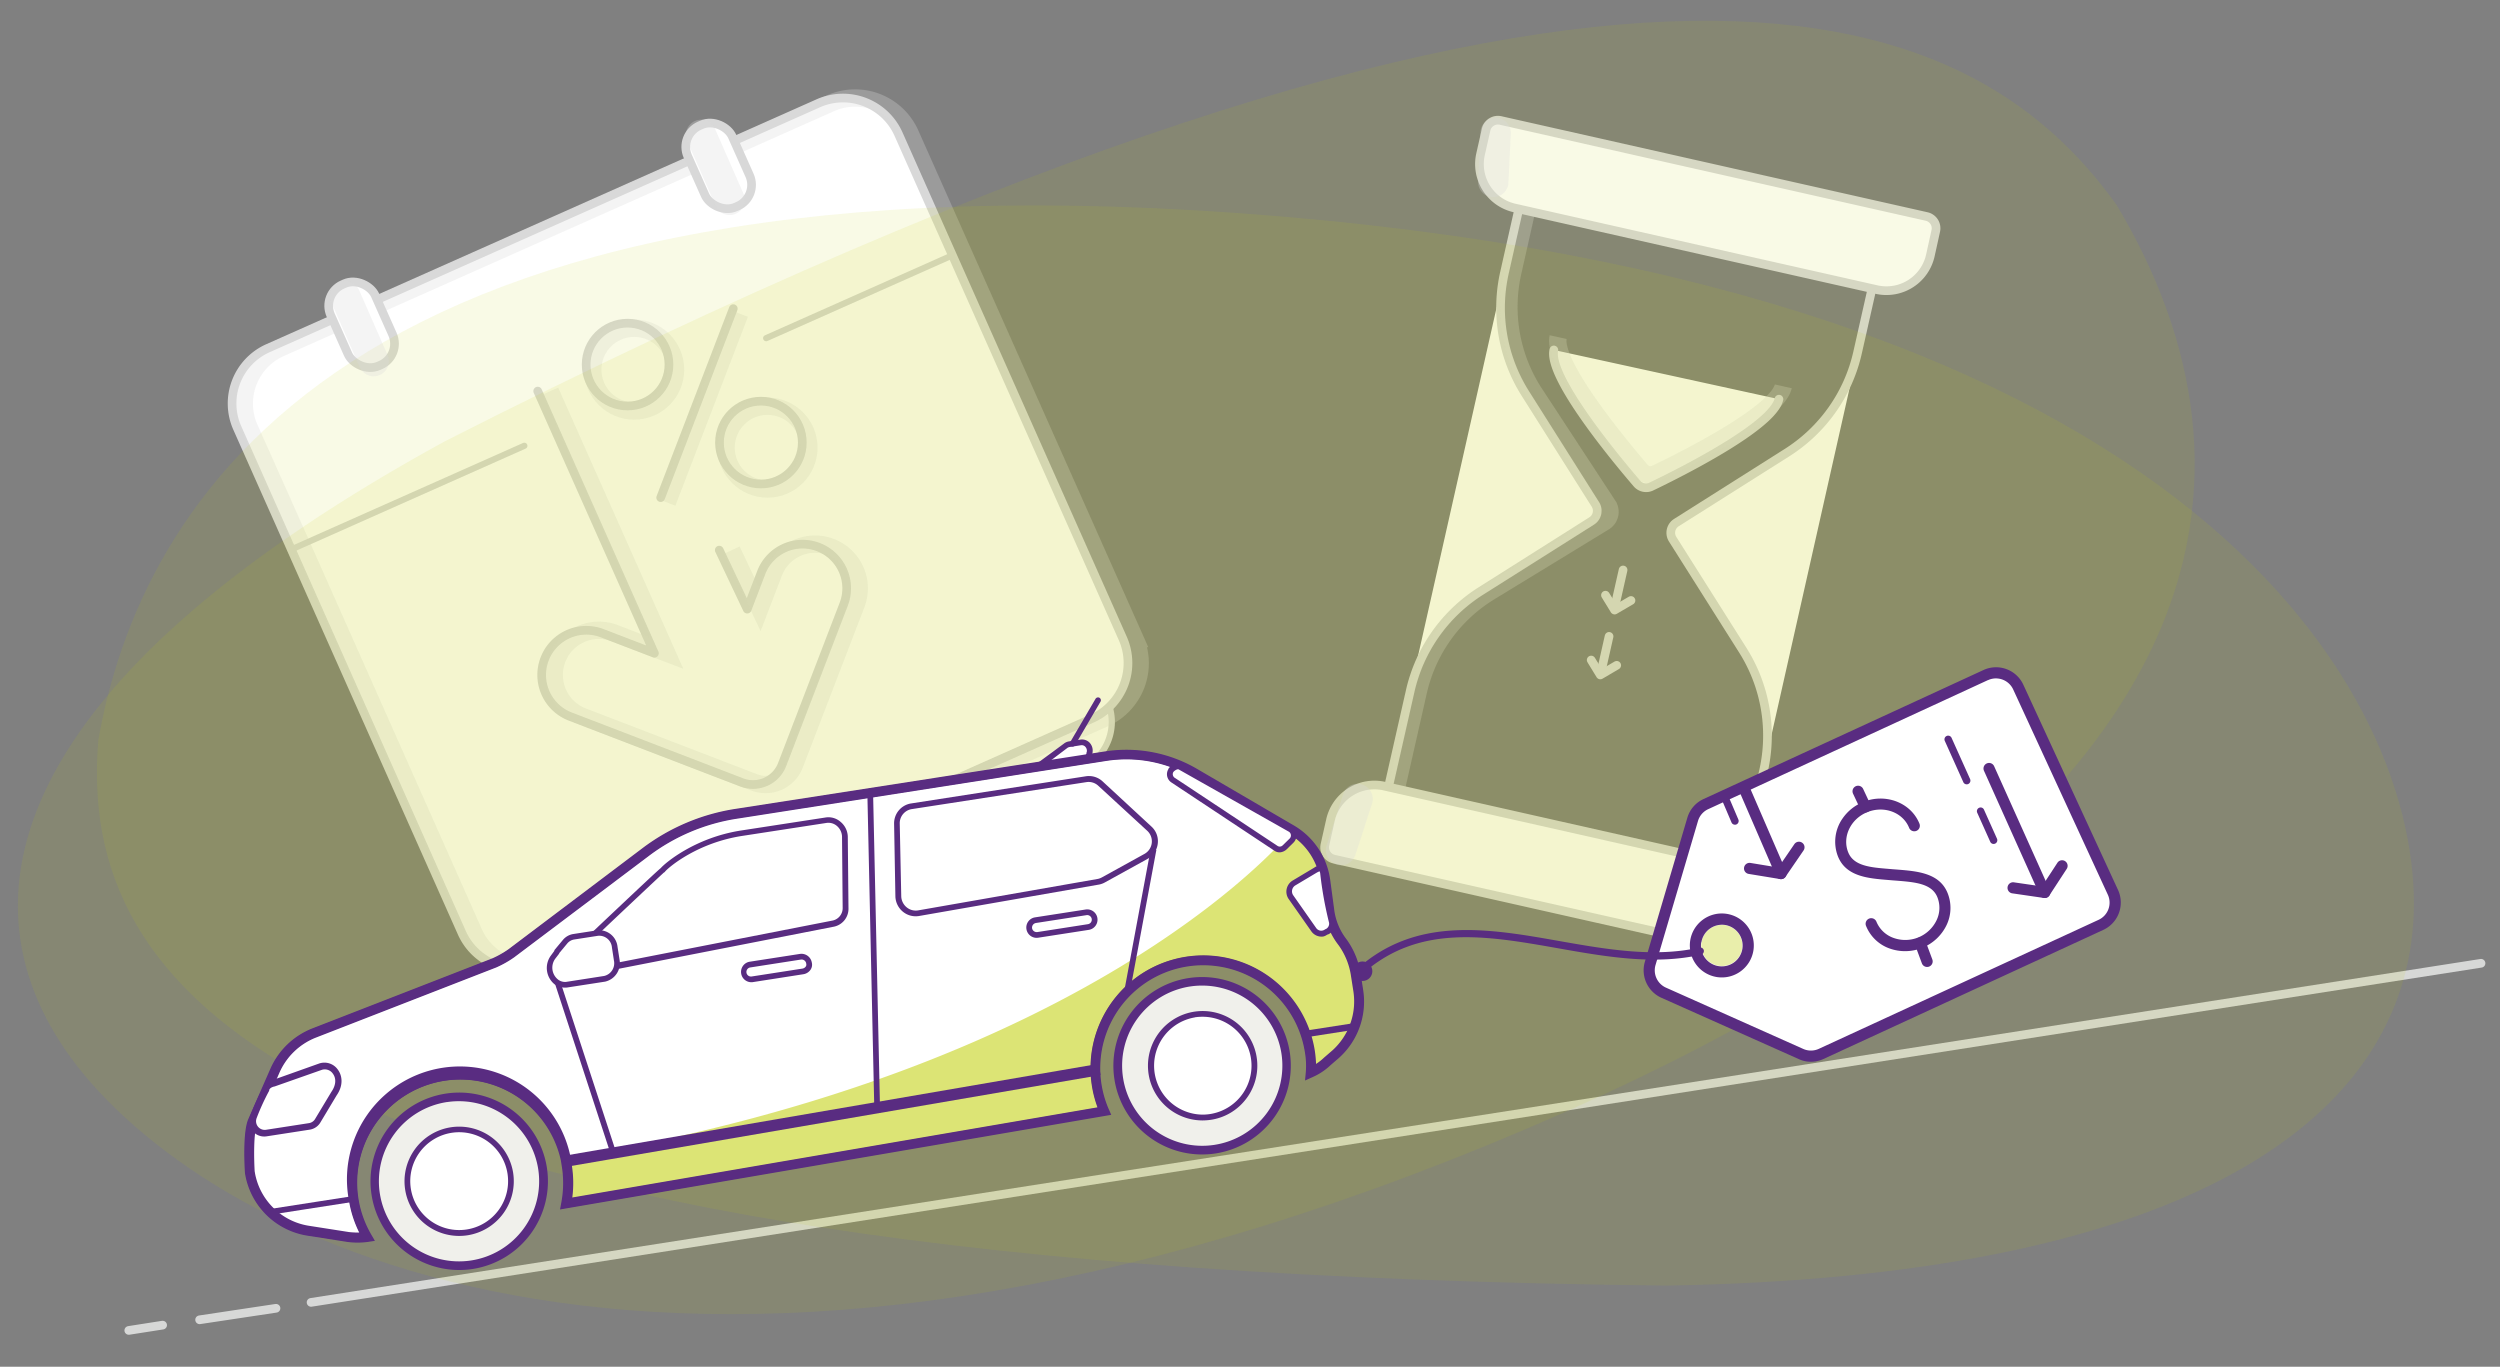 <svg id="Layer_1" data-name="Layer 1" xmlns="http://www.w3.org/2000/svg" viewBox="0 0 576 314.9"><rect x="0" y="0" width="576" height="314.9" fill="#808080" stroke="none"/><defs><style>.cls-1,.cls-10,.cls-4,.cls-5{fill:#fff;}.cls-1,.cls-2,.cls-4,.cls-5,.cls-6,.cls-9{stroke:#d8d8d8;}.cls-1,.cls-3,.cls-5,.cls-6,.cls-9{stroke-linecap:round;}.cls-1,.cls-5,.cls-6,.cls-9{stroke-linejoin:round;}.cls-1,.cls-3,.cls-6{stroke-width:2px;}.cls-2,.cls-3,.cls-6,.cls-9{fill:none;}.cls-2,.cls-3,.cls-4{stroke-miterlimit:10;}.cls-2{stroke-width:4px;}.cls-2,.cls-9{opacity:0.3;isolation:isolate;}.cls-3{stroke:#d7d8d7;}.cls-4,.cls-5{stroke-width:1.43px;}.cls-7{opacity:0.1;}.cls-13,.cls-14,.cls-8{fill:#becd00;}.cls-8{fill-rule:evenodd;}.cls-9{stroke-width:7px;}.cls-11{fill:#592c81;}.cls-12{fill:#f0f0eb;}.cls-13{opacity:0.54;}.cls-14{opacity:0.33;}</style></defs><path class="cls-1" d="M401.32,199.69l5-22.08a36.87,36.87,0,0,0-4.81-27.85l-16.13-25.52a2.78,2.78,0,0,1,.87-3.84l25.52-16.14A36.91,36.91,0,0,0,428,81.17l3.31-14.68"/><path class="cls-1" d="M349.94,48.15l-3.31,14.68a36.93,36.93,0,0,0,4.81,27.84l16.13,25.53a2.77,2.77,0,0,1-.86,3.84l-25.52,16.13a36.93,36.93,0,0,0-16.29,23.09l-5,22.08"/><path class="cls-2" d="M351.83,48.15l-3.31,14.68a36.35,36.35,0,0,0,5.15,27.92l16.82,25.68a2.72,2.72,0,0,1-.87,3.84l-26.2,16a36.31,36.31,0,0,0-16.63,23l-5,22.08"/><path class="cls-1" d="M443.89,49.88,345.73,27.76a2.79,2.79,0,0,0-3.33,2.11l-1.28,5.66A10.37,10.37,0,0,0,349,47.93l83.36,18.79a10.36,10.36,0,0,0,12.39-7.84L446,53.21A2.78,2.78,0,0,0,443.89,49.88Z"/><path class="cls-1" d="M402.3,199.91l-83.36-18.79a10.37,10.37,0,0,0-12.4,7.84l-1.27,5.66a2.78,2.78,0,0,0,2.1,3.33l98.16,22.13a2.8,2.8,0,0,0,3.33-2.11l1.28-5.66A10.37,10.37,0,0,0,402.3,199.91Z"/><path class="cls-1" d="M358,80.63c-1.38,6.27,14.33,25.15,19.16,30.78a2.77,2.77,0,0,0,3.31.69c6.59-3.16,28-13.86,29.4-20.13"/><path class="cls-2" d="M359,77.67c-1.38,6.28,14.33,25.15,19.16,30.78a2.77,2.77,0,0,0,3.31.69c6.59-3.16,28-13.86,29.4-20.13"/><line class="cls-1" x1="373.96" y1="131.32" x2="372.29" y2="138.72"/><line class="cls-1" x1="370.73" y1="146.62" x2="369.06" y2="154.02"/><g id="road"><line class="cls-3" x1="71.67" y1="300.07" x2="571.63" y2="221.94"/><line class="cls-3" x1="45.99" y1="304.08" x2="63.59" y2="301.43"/><line class="cls-3" x1="29.67" y1="306.53" x2="37.47" y2="305.31"/></g><path class="cls-4" d="M249.1,177.19l-113.24,50.4a11.92,11.92,0,0,1-15.74-6.05L99.76,175.8l-3.83-8.61a11.91,11.91,0,0,1,6-15.74l113.24-50.4a11.92,11.92,0,0,1,15.74,6l24.19,54.35A11.91,11.91,0,0,1,249.1,177.19Z"/><path class="cls-1" d="M251.63,165.53,124.83,222a13.94,13.94,0,0,1-18.41-7.07L65.17,122.21,54.68,98.63a13.94,13.94,0,0,1,7.07-18.41l126.8-56.43A14,14,0,0,1,207,30.86L258.7,147.12A14,14,0,0,1,251.63,165.53Z"/><path class="cls-2" d="M254.42,165.53,127.62,222a13.94,13.94,0,0,1-18.41-7.07L68,122.21,57.47,98.63a14,14,0,0,1,7.07-18.41L191.35,23.79a13.94,13.94,0,0,1,18.4,7.07l51.74,116.26A13.94,13.94,0,0,1,254.42,165.53Z"/><line class="cls-5" x1="120.81" y1="102.71" x2="67.81" y2="126.29"/><rect class="cls-1" x="77.71" y="64.57" width="11.22" height="20.51" rx="5.35" transform="translate(-23.23 40.34) rotate(-23.99)"/><rect class="cls-1" x="159.98" y="27.96" width="11.22" height="20.51" rx="5.35" transform="translate(-1.24 70.63) rotate(-23.99)"/><path class="cls-6" d="M123.89,90.11l26.88,60.4-12-4.61a10.28,10.28,0,0,0-13.28,5.92h0a10.27,10.27,0,0,0,5.91,13.28l39.5,15.17a7.19,7.19,0,0,0,9.31-4.14L194.4,139.2a10.18,10.18,0,0,0-5.85-13.15h0a10.17,10.17,0,0,0-13.15,5.85l-3.24,8.44-6.44-13.59"/><path class="cls-2" d="M126.78,90.11l26.88,60.4-12-4.61a10.28,10.28,0,0,0-13.28,5.92h0a10.27,10.27,0,0,0,5.91,13.28l39.5,15.17a7.19,7.19,0,0,0,9.31-4.14l14.19-36.93a10.18,10.18,0,0,0-5.85-13.15h0a10.17,10.17,0,0,0-13.15,5.85l-3.24,8.44-6.44-13.59"/><line class="cls-6" x1="168.95" y1="71.11" x2="152.22" y2="114.65"/><circle class="cls-6" cx="144.59" cy="84" r="9.54"/><circle class="cls-6" cx="175.31" cy="101.97" r="9.54"/><line class="cls-2" x1="170.46" y1="72.27" x2="153.74" y2="115.81"/><circle class="cls-2" cx="146.11" cy="85.16" r="9.54"/><circle class="cls-2" cx="176.83" cy="103.13" r="9.54"/><line class="cls-5" x1="219.41" y1="58.83" x2="176.53" y2="77.91"/><polyline class="cls-6" points="366.61 152.07 368.71 155.51 372.49 153.29"/><polyline class="cls-6" points="369.9 137.13 372 140.56 375.78 138.35"/><g id="blob-bottom" class="cls-7"><g id="Havarijni-pojisteni-UI"><g id="video"><g id="Screenshot-2019-07-29-at-21.35.01"><path id="Path-5-Copy-6" class="cls-8" d="M384,296.2c117.1-1.94,168.7-36.59,172-83.39S513.46,68.45,295.56,49.9,32,117.61,22.66,170.48C18,226.3,59.36,292.66,384,296.2Z"/></g></g></g></g><g id="blob-top" class="cls-7"><g id="Havarijni-pojisteni-UI-2" data-name="Havarijni-pojisteni-UI"><g id="video-2" data-name="video"><g id="Screenshot-2019-07-29-at-21.35.01-2" data-name="Screenshot-2019-07-29-at-21.35.01"><g id="Mask"><path class="cls-8" d="M102.63,101.6C6.76,154-12.53,204.51,16.55,244s133.21,99,326.52,19.69S515.82,94.36,487.69,47.26C453.7-.17,374.37-36.24,102.63,101.6Z"/></g></g></g></g></g><line class="cls-9" x1="79.52" y1="68.22" x2="86.09" y2="83.2"/><line class="cls-9" x1="161.53" y1="31.07" x2="168.1" y2="46.05"/><line class="cls-9" x1="344.59" y1="30.61" x2="344.05" y2="41.92"/><line class="cls-9" x1="312.79" y1="184.09" x2="308.97" y2="195.86"/><path class="cls-10" d="M393,185.28l64.49-29.75a5.63,5.63,0,0,1,7.47,2.76l10.92,23.65,10.91,23.66a5.63,5.63,0,0,1-2.75,7.47l-64.5,29.75a5.63,5.63,0,0,1-4.65,0l-31.61-14.11A5.63,5.63,0,0,1,380.2,222L390,188.8A5.63,5.63,0,0,1,393,185.28Z"/><path class="cls-11" d="M414.4,244l-31.61-14.11a6.94,6.94,0,0,1-3.82-8.27l9.79-33.2a6.88,6.88,0,0,1,3.73-4.32h0L457,154.37a6.92,6.92,0,0,1,9.17,3.38L488,205.06a6.93,6.93,0,0,1-3.39,9.18L420.11,244a6.93,6.93,0,0,1-3.93.55A6.61,6.61,0,0,1,414.4,244Zm43.66-87.32-64.49,29.75a4.33,4.33,0,0,0-2.35,2.72l-9.79,33.2a4.37,4.37,0,0,0,2.4,5.2l31.61,14.11a4.35,4.35,0,0,0,3.6,0l64.49-29.74a4.36,4.36,0,0,0,2.12-5.77l-21.82-47.32a4.37,4.37,0,0,0-3.3-2.47A4.26,4.26,0,0,0,458.06,156.7Z"/><circle class="cls-12" cx="277.01" cy="245.54" r="19.45"/><path class="cls-11" d="M280.16,265.74a20.44,20.44,0,1,1,17-23.34A20.46,20.46,0,0,1,280.16,265.74Zm-6-38.45a18.46,18.46,0,1,0,21.08,15.41A18.5,18.5,0,0,0,274.18,227.29Z"/><circle class="cls-10" cx="277.02" cy="245.54" r="11.93" transform="translate(29.66 520.93) rotate(-89.62)"/><path class="cls-11" d="M279,258a13.8,13.8,0,0,1-2,.15,12.6,12.6,0,0,1-12.51-12.68,12.6,12.6,0,1,1,21.44,9.05A12.47,12.47,0,0,1,279,258Zm-3.7-23.59A11.28,11.28,0,0,0,277,256.81a11.28,11.28,0,0,0,11.35-11.2,11.29,11.29,0,0,0-11.2-11.35A12.09,12.09,0,0,0,275.28,234.39Z"/><circle class="cls-12" cx="105.79" cy="272.17" r="19.45"/><path class="cls-11" d="M108.93,292.37A20.44,20.44,0,1,1,126,269,20.46,20.46,0,0,1,108.93,292.37Zm-6-38.45A18.46,18.46,0,1,0,124,269.33,18.5,18.5,0,0,0,103,253.92Z"/><circle class="cls-10" cx="105.79" cy="272.17" r="11.93"/><path class="cls-11" d="M107.72,284.61a12.59,12.59,0,1,1,10.51-14.38A12.61,12.61,0,0,1,107.72,284.61ZM104.05,261a11.27,11.27,0,1,0,12.88,9.4A11.28,11.28,0,0,0,104.05,261Z"/><path class="cls-10" d="M312.36,224.36l.61,3.91a16.37,16.37,0,0,1-5.2,14.62l-1.89,1.63a13.67,13.67,0,0,1-3.86,2.6,20.31,20.31,0,0,0-.23-4.9,24.86,24.86,0,1,0-49.13,7.64,24.51,24.51,0,0,0,1.76,6.13L130.47,277.27a25.07,25.07,0,0,0,.16-8.43l-.27-1.7A24.88,24.88,0,1,0,84.56,285a16.61,16.61,0,0,1-4.4,0l-9-1.41a16.19,16.19,0,0,1-13.65-13.56s-.59-8.92.7-11.79l5.12-11.67a16.53,16.53,0,0,1,9-8.61l41.47-16.12a23.17,23.17,0,0,0,3.92-2.22l31-23.29a46.54,46.54,0,0,1,21.1-8.89l84.9-13.2a31.23,31.23,0,0,1,20.7,4l22.1,12.92A16.14,16.14,0,0,1,305.36,203l.88,6.53a14.94,14.94,0,0,0,3,7.54h0A17,17,0,0,1,312.36,224.36Z"/><path class="cls-11" d="M86.13,285.77l-1.42.22a17.59,17.59,0,0,1-4.66,0l-9-1.41a17.13,17.13,0,0,1-14.48-14.39v-.08c-.06-.94-.56-9.25.79-12.26l5.12-11.67A17.5,17.5,0,0,1,72,237.07l41.47-16.13a21.66,21.66,0,0,0,3.71-2.09l30.92-23.28a47.3,47.3,0,0,1,21.55-9.08l84.9-13.2a32.11,32.11,0,0,1,21.35,4.11L298,190.31a17.07,17.07,0,0,1,8.32,12.52l.88,6.53a14.08,14.08,0,0,0,2.84,7.06v0a18,18,0,0,1,3.26,7.74l.61,3.94a17.26,17.26,0,0,1-5.51,15.5l-1.9,1.65a14.51,14.51,0,0,1-4.11,2.75l-1.54.69L301,247a18.56,18.56,0,0,0-.22-4.66,23.87,23.87,0,1,0-45.49,13.22l.51,1.16L129.24,278.48l.26-1.39a24,24,0,0,0,.15-8.1l-.26-1.66a23.89,23.89,0,1,0-44,17.19ZM58.53,270a15.17,15.17,0,0,0,12.81,12.69l9,1.41a18,18,0,0,0,2.68.12,25.66,25.66,0,0,1,19.1-37.05,26,26,0,0,1,29.24,19.8V267l.26,1.7a25.25,25.25,0,0,1,.06,7.37L253,255.22a25.86,25.86,0,1,1,49.73-13.15,23.6,23.6,0,0,1,.3,3.38,12.75,12.75,0,0,0,2.13-1.65l1.92-1.66A15.3,15.3,0,0,0,312,228.42l-.61-3.91a16.23,16.23,0,0,0-2.88-6.88,15.74,15.74,0,0,1-3.24-8l-.88-6.51A15.08,15.08,0,0,0,297,192l-22.08-12.91a30.17,30.17,0,0,0-20.06-3.87L170,188.45a45.38,45.38,0,0,0-20.66,8.7l-30.94,23.29a23.9,23.9,0,0,1-4.12,2.33L72.74,238.91A15.48,15.48,0,0,0,64.28,247l-5.13,11.67C58.18,260.83,58.37,267.5,58.53,270Z"/><path class="cls-13" d="M298.08,190.88a16.1,16.1,0,0,1,7.83,11.79l.89,6.54a14.86,14.86,0,0,0,3,7.53h0a17.27,17.27,0,0,1,3,7.28l.61,3.91a16.38,16.38,0,0,1-5.2,14.62l-1.89,1.63a13.88,13.88,0,0,1-3.86,2.6,19.79,19.79,0,0,0-.23-4.9,24.86,24.86,0,1,0-49.13,7.64,24.51,24.51,0,0,0,1.76,6.13L131,276.93a25.07,25.07,0,0,0,.16-8.43c-.08-.53-.79-1.62-.27-1.7C254.22,246.15,298,191.08,298.08,190.88Z"/><path class="cls-10" d="M239.07,176.63,249.43,175a1.7,1.7,0,0,0,1.51-1.43l.09-.29a1.83,1.83,0,0,0-2.08-2.21l-2.6.41a1.9,1.9,0,0,0-.87.4l-4.79,3.55Z"/><path class="cls-11" d="M249.53,175.67l-13,2,8.58-6.33a2.5,2.5,0,0,1,1.17-.52l2.6-.41a2.43,2.43,0,0,1,2.11.65,2.65,2.65,0,0,1,.73,2.3l0,.11-.08.24A2.34,2.34,0,0,1,249.53,175.67Zm-7.9-.1,7.7-1.2a1,1,0,0,0,1-.89l0-.09.08-.23A1.36,1.36,0,0,0,250,172a1.12,1.12,0,0,0-1-.29l-2.6.41a1.31,1.31,0,0,0-.59.29Z"/><path class="cls-11" d="M247.23,172a.66.66,0,0,1-.43-.09.65.65,0,0,1-.24-.9l5.85-10a.67.67,0,0,1,.91-.24.66.66,0,0,1,.23.9l-5.85,10A.67.67,0,0,1,247.23,172Z"/><rect class="cls-11" x="129.17" y="255.66" width="123.91" height="1.52" transform="matrix(0.99, -0.17, 0.17, 0.99, -40.7, 36.11)"/><rect class="cls-11" x="300.9" y="236.61" width="10.95" height="1.52" transform="translate(-32.84 49.9) rotate(-8.84)"/><path class="cls-12" d="M253.48,180.46l11.3,10.46a4,4,0,0,1-.74,6.39l-9.77,5.39a3.84,3.84,0,0,1-1.13.44l-41.58,7.27"/><path class="cls-12" d="M138.4,223.12l53.17-10.4a3.58,3.58,0,0,0,3-3.68l-.16-16.46"/><path class="cls-11" d="M86.38,285.89l-1.64.25a17.55,17.55,0,0,1-4.71,0l-9-1.41a17.28,17.28,0,0,1-14.6-14.51v-.1c-.07-.95-.57-9.29.8-12.33l5.12-11.67A17.6,17.6,0,0,1,72,236.93l41.46-16.13a22,22,0,0,0,3.68-2.08L148,195.44a47.54,47.54,0,0,1,21.62-9.1l84.89-13.2A32.24,32.24,0,0,1,276,177.27l22.1,12.91a17.2,17.2,0,0,1,8.39,12.63l.88,6.53a14,14,0,0,0,2.81,7l0,0a18.28,18.28,0,0,1,3.28,7.81l.61,3.93a17.42,17.42,0,0,1-5.56,15.65l-1.9,1.64a14.52,14.52,0,0,1-4.15,2.78l-1.78.8.18-1.94a18.33,18.33,0,0,0-.22-4.63,23.72,23.72,0,1,0-45.2,13.14l.59,1.34-127,21.8.3-1.61a24.24,24.24,0,0,0,.15-8.05l-.26-1.65a23.74,23.74,0,1,0-43.69,17.08Zm-27.7-16a15,15,0,0,0,12.69,12.56l9,1.41a18.52,18.52,0,0,0,2.4.12,25.56,25.56,0,0,1-2.37-7.37,26,26,0,0,1,51.11-9.76V267l.27,1.69a26,26,0,0,1,.08,7.21l121-20.77A26,26,0,1,1,302.92,242a26.74,26.74,0,0,1,.3,3.13,12.17,12.17,0,0,0,1.87-1.48L307,242a15.2,15.2,0,0,0,4.82-13.59l-.61-3.91a16.09,16.09,0,0,0-2.86-6.81,15.87,15.87,0,0,1-3.26-8.1l-.88-6.51a15,15,0,0,0-7.3-11l-22.08-12.91a30,30,0,0,0-20-3.84L170,188.6a45.14,45.14,0,0,0-20.59,8.67l-30.95,23.3a23.57,23.57,0,0,1-4.15,2.34L72.79,239.06a15.3,15.3,0,0,0-8.37,8L59.3,258.73C58.34,260.87,58.53,267.49,58.68,269.93Z"/><path class="cls-10" d="M61.27,251.06a53.47,53.47,0,0,0-2.89,6.33,2.72,2.72,0,0,0,3,3.67l10-1.55a2.73,2.73,0,0,0,1.92-1.37L77,252c2.62-3.74-.44-7.14-3.1-6.19l-10.68,3.8A2.1,2.1,0,0,0,61.27,251.06Z"/><path class="cls-11" d="M71.44,260.26l-10,1.55a3.48,3.48,0,0,1-3.8-4.7,54.65,54.65,0,0,1,2.87-6.31,2.85,2.85,0,0,1,2.44-2l10.62-3.78a3.77,3.77,0,0,1,4.23,1.37c1,1.3,1.45,3.55-.25,6l-3.68,6.14A3.48,3.48,0,0,1,71.44,260.26Zm-8.16-9.94c-.55.09-1.18.4-1.26.87l0,.13-.07.11a52.32,52.32,0,0,0-2.84,6.23,2,2,0,0,0,2.14,2.65l10-1.55a2,2,0,0,0,1.38-1l3.72-6.19c1.07-1.53,1.18-3.1.32-4.23a2.25,2.25,0,0,0-2.51-.85Z"/><path class="cls-10" d="M186.38,221.86h0a1.75,1.75,0,0,0-2-1.43l-11.66,1.82a1.74,1.74,0,0,0-1.43,1.95h0a1.74,1.74,0,0,0,2,1.43L185,223.82A1.59,1.59,0,0,0,186.38,221.86Z"/><path class="cls-11" d="M185.05,224.47l-11.66,1.82a2.38,2.38,0,0,1-.73-4.7l11.66-1.81a2.42,2.42,0,0,1,2.71,1.94,2.08,2.08,0,0,1-.25,1.66A2.47,2.47,0,0,1,185.05,224.47Zm-12.19-1.57a1.05,1.05,0,1,0,.33,2.08l11.66-1.81a1.17,1.17,0,0,0,.81-.5.72.72,0,0,0,.09-.62l0-.09a1.09,1.09,0,0,0-1.2-.88Z"/><path class="cls-10" d="M252.19,211.63h0a1.75,1.75,0,0,0-2-1.43L238.57,212a1.75,1.75,0,0,0-1.43,2h0a1.74,1.74,0,0,0,2,1.43l11.67-1.81A1.76,1.76,0,0,0,252.19,211.63Z"/><path class="cls-11" d="M250.86,214.24l-11.66,1.81a2.37,2.37,0,0,1-.73-4.69l11.66-1.81a2.37,2.37,0,1,1,.73,4.69Zm-12.19-1.58a1.08,1.08,0,0,0-.88,1.21,1.09,1.09,0,0,0,1.2.88l11.67-1.82a1.05,1.05,0,1,0-.33-2.08Z"/><path class="cls-10" d="M304.81,201.18a84.56,84.56,0,0,0,2,11.1,2,2,0,0,1-1.09,2.43c-.13,0-.24.18-.37.2a2.06,2.06,0,0,1-2.64-.66l-5.32-7.58a2.27,2.27,0,0,1,.71-3.18l5.13-3.07S304.54,199.42,304.81,201.18Z"/><path class="cls-11" d="M304.84,215.78a2.88,2.88,0,0,1-2.65-1.12l-5.34-7.61a3,3,0,0,1,.89-4.12l5.12-3.06a1.83,1.83,0,0,1,1.63-.3,1.76,1.76,0,0,1,1,1.5,83.32,83.32,0,0,0,2,11,2.69,2.69,0,0,1-1.45,3.2l-.09,0a1.22,1.22,0,0,1-.3.16A2.15,2.15,0,0,1,304.84,215.78Zm-.88-15a1,1,0,0,0-.33.16l-.06,0-5.13,3.06a1.6,1.6,0,0,0-.49,2.26l5.3,7.56a1.41,1.41,0,0,0,1.75.48l.16-.08a1,1,0,0,1,.33-.18,1.37,1.37,0,0,0,.68-1.63,86,86,0,0,1-2-11.21c-.06-.37-.16-.46-.17-.46Z"/><path class="cls-10" d="M271.84,176.67l25.46,14.4a1.67,1.67,0,0,1,.28,2.62L296,195.28a1.59,1.59,0,0,1-2,.17l-23.73-15.72a1.64,1.64,0,0,1-.48-2.2h0C270.21,176.93,271.2,176.37,271.84,176.67Z"/><path class="cls-11" d="M295.14,196.35a2,2,0,0,1-1.55-.37l-23.71-15.71a2.27,2.27,0,0,1-.68-3.07l0-.06a2.58,2.58,0,0,1,2.88-1.06l25.51,14.41a2.34,2.34,0,0,1,.41,3.67l-1.62,1.59A2.68,2.68,0,0,1,295.14,196.35Zm-24.81-18.46a1,1,0,0,0,.25,1.26l23.77,15.75a.93.93,0,0,0,1.18-.13l1.59-1.55a1,1,0,0,0,.3-.86,1,1,0,0,0-.46-.73l-25.44-14.38C271.32,177.16,270.67,177.45,270.33,177.89Z"/><rect class="cls-11" x="200.65" y="182.62" width="1.32" height="72.17" transform="translate(-4.78 4.49) rotate(-1.26)"/><rect class="cls-11" x="134.12" y="225.26" width="1.32" height="40.95" transform="translate(-69.69 54.05) rotate(-18.11)"/><rect class="cls-11" x="246.43" y="211.12" width="32.72" height="1.32" transform="translate(6.47 431.35) rotate(-79.45)"/><rect class="cls-11" x="62.12" y="277.07" width="19.25" height="1.32" transform="translate(-41.83 14.33) rotate(-8.84)"/><path class="cls-10" d="M209.86,185.78l40.4-6.28a3.91,3.91,0,0,1,3.22,1l11.3,10.46a4,4,0,0,1-.74,6.39l-9.77,5.39a3.84,3.84,0,0,1-1.13.44l-41.58,7.27a4,4,0,0,1-4.6-3.83l-.35-16.82A4,4,0,0,1,209.86,185.78Z"/><path class="cls-11" d="M211.67,211.06a4.65,4.65,0,0,1-3.64-1,4.74,4.74,0,0,1-1.73-3.45L206,189.77a4.64,4.64,0,0,1,3.81-4.64l40.4-6.28a4.63,4.63,0,0,1,3.75,1.11l11.32,10.47a4.56,4.56,0,0,1,1.47,3.93,4.63,4.63,0,0,1-2.34,3.52l-9.77,5.39a4.57,4.57,0,0,1-1.35.52ZM210,186.43a3.3,3.3,0,0,0-2.7,3.31h0l.35,16.83a3.42,3.42,0,0,0,1.24,2.47,3.28,3.28,0,0,0,2.6.72L253,202.49a3.62,3.62,0,0,0,.95-.38l9.75-5.38a3.31,3.31,0,0,0,.62-5.32L253,181a3.25,3.25,0,0,0-2.67-.8Z"/><path class="cls-10" d="M138.61,223.22l53.17-10.4a3.56,3.56,0,0,0,3-3.68l-.15-16.46a3.87,3.87,0,0,0-4.32-3.73l-19.48,3c-10.49,1.63-17.21,7.35-18.11,8.42-.13,0-17.3,16.24-17.3,16.24A3.78,3.78,0,0,0,138.61,223.22Z"/><path class="cls-11" d="M138.57,223.9a4.4,4.4,0,0,1-4.66-2.53,4.26,4.26,0,0,1,1.11-5.23c13.21-12.48,16.36-15.43,17.24-16.15h0c.92-1.09,7.82-7,18.52-8.65l19.48-3a4.23,4.23,0,0,1,3.39,1,4.6,4.6,0,0,1,1.68,3.4l.16,16.47a4.22,4.22,0,0,1-3.59,4.34l-53.14,10.4ZM153,201c-1.21,1.08-10.74,10.07-17.12,16.1l0,0a3,3,0,0,0-.78,3.67,3.07,3.07,0,0,0,3.39,1.76l53.16-10.4a2.93,2.93,0,0,0,2.5-3L194,192.69a3.37,3.37,0,0,0-1.21-2.42,3,3,0,0,0-2.35-.67l-19.48,3c-10.3,1.6-16.84,7.17-17.71,8.19l-.16.19Z"/><path class="cls-10" d="M128.31,219.22l1.92-2.3a3.19,3.19,0,0,1,2-1.11l5.47-.85a3.6,3.6,0,0,1,4,3.25l.46,3a3.66,3.66,0,0,1-2.8,4.3l-8.79,1.37a3.41,3.41,0,0,1-2.23-.59h0a4.13,4.13,0,0,1-.89-5.73l.77-1.05A.62.62,0,0,0,128.31,219.22Z"/><path class="cls-11" d="M139.41,226.17l-8.8,1.36a4.05,4.05,0,0,1-2.66-.66l-.06,0a4.83,4.83,0,0,1-1-6.66l.83-1.13,0-.13.08-.12,1.91-2.29a3.89,3.89,0,0,1,2.37-1.34l5.47-.85a4.26,4.26,0,0,1,4.73,3.8l.47,3A4.37,4.37,0,0,1,139.41,226.17Zm-10.77-.43a2.65,2.65,0,0,0,1.77.49l8.79-1.37a3,3,0,0,0,2.25-3.55l-.46-3a2.93,2.93,0,0,0-3.23-2.7l-5.47.85a2.62,2.62,0,0,0-1.58.9l-1.81,2.18a1.57,1.57,0,0,1-.21.36l-.77,1A3.5,3.5,0,0,0,128.64,225.74Z"/><rect class="cls-11" x="129.3" y="255.76" width="123.78" height="1.32" transform="translate(-40.71 36.13) rotate(-9.76)"/><circle class="cls-14" cx="396.71" cy="217.83" r="4.74"/><path class="cls-11" d="M389.42,216.73a7.37,7.37,0,1,1,6.18,8.39A7.38,7.38,0,0,1,389.42,216.73Zm2.54.38a4.8,4.8,0,1,0,5.47-4A4.81,4.81,0,0,0,392,217.11Z"/><path class="cls-11" d="M312.85,224.93a.83.83,0,0,0,.71-.22c13.05-11.94,28.74-9.17,45.35-6.24,10.95,1.94,22.28,3.94,33,1.49a.86.86,0,0,0,.65-1,.87.87,0,0,0-1-.65c-10.38,2.37-21.54.4-32.32-1.5-16.29-2.88-33.13-5.85-46.81,6.66a.85.85,0,0,0,0,1.21A.83.83,0,0,0,312.85,224.93Z"/><circle class="cls-11" cx="313.94" cy="223.77" r="2.25"/><path class="cls-11" d="M399.6,190a.84.84,0,0,0,.47-.05.87.87,0,0,0,.45-1.13l-2.26-5.3a.86.86,0,0,0-1.58.67l2.26,5.3A.84.84,0,0,0,399.6,190Z"/><line class="cls-10" x1="402.01" y1="182.04" x2="409.72" y2="199.84"/><path class="cls-11" d="M409.53,201.11a1.22,1.22,0,0,0,.7-.09,1.29,1.29,0,0,0,.67-1.69l-7.71-17.8a1.29,1.29,0,1,0-2.36,1l7.71,17.81A1.29,1.29,0,0,0,409.53,201.11Z"/><line class="cls-10" x1="410.33" y1="201.27" x2="403.09" y2="200.09"/><path class="cls-11" d="M410.14,202.54a1.28,1.28,0,0,0,.4-2.53l-7.24-1.19h0a1.28,1.28,0,0,0-.4,2.53l7.25,1.19Z"/><line class="cls-10" x1="410.33" y1="201.27" x2="414.48" y2="195.22"/><path class="cls-11" d="M410.14,202.54a1.28,1.28,0,0,0,1.25-.54l4.15-6.06a1.28,1.28,0,0,0-2.12-1.45l-4.15,6.06a1.28,1.28,0,0,0,.34,1.78A1.16,1.16,0,0,0,410.14,202.54Z"/><path class="cls-10" d="M441.05,190.29c-1.7-4.22-6.75-6.15-11.28-4.33s-6.83,6.72-5.13,10.94,6.82,4.29,11.45,4.7,9.76.48,11.45,4.69-.59,9.11-5.13,10.94-9.58-.11-11.28-4.33"/><path class="cls-11" d="M424.58,188.5a10.58,10.58,0,0,1,4.71-3.73c5.18-2.09,11,.17,12.95,5a1.28,1.28,0,0,1-.71,1.67,1.29,1.29,0,0,1-1.67-.71c-1.43-3.55-5.74-5.17-9.61-3.62s-5.85,5.72-4.42,9.27c1.27,3.16,5.17,3.47,9.29,3.81l1.08.09,1.05.08c4.51.37,9.62.78,11.48,5.41a9.16,9.16,0,0,1-.25,7.39,10.61,10.61,0,0,1-13.23,5.33,9.14,9.14,0,0,1-5.31-5.15,1.28,1.28,0,0,1,2.38-1,6.66,6.66,0,0,0,3.85,3.72,8,8,0,0,0,10-4,6.59,6.59,0,0,0,.2-5.34c-1.27-3.16-5.17-3.47-9.31-3.81l-1.06-.08-1.07-.09c-4.5-.37-9.6-.78-11.46-5.41A9.33,9.33,0,0,1,424.58,188.5Z"/><line class="cls-10" x1="442.43" y1="217.27" x2="444.01" y2="221.51"/><path class="cls-11" d="M441.38,216.53a1.28,1.28,0,0,1,2.25.29l1.58,4.24a1.28,1.28,0,0,1-2.41.89l-1.57-4.23A1.25,1.25,0,0,1,441.38,216.53Z"/><line class="cls-10" x1="428.1" y1="182.32" x2="429.79" y2="185.91"/><path class="cls-11" d="M427.05,181.58a1.34,1.34,0,0,1,.51-.43,1.29,1.29,0,0,1,1.71.62l1.68,3.59a1.28,1.28,0,1,1-2.32,1.09l-1.69-3.59A1.3,1.3,0,0,1,427.05,181.58Z"/><path class="cls-11" d="M453,180.7a.89.89,0,0,0,.48-.06.87.87,0,0,0,.43-1.14l-4.27-9.5a.85.85,0,0,0-1.56.7l4.27,9.51A.84.84,0,0,0,453,180.7Z"/><path class="cls-11" d="M459.2,194.44a.91.91,0,0,0,.48-.07.86.86,0,0,0,.43-1.13l-3-6.69a.84.84,0,0,0-1.13-.43.86.86,0,0,0-.43,1.13l3,6.69A.86.86,0,0,0,459.2,194.44Z"/><line class="cls-10" x1="458.28" y1="177.06" x2="470.47" y2="204.2"/><path class="cls-11" d="M470.27,205.47a1.38,1.38,0,0,0,.72-.1,1.29,1.29,0,0,0,.65-1.7l-12.19-27.13a1.28,1.28,0,1,0-2.34,1.05l12.18,27.13A1.31,1.31,0,0,0,470.27,205.47Z"/><line class="cls-10" x1="471.1" y1="205.62" x2="463.84" y2="204.56"/><path class="cls-11" d="M463.65,205.83h0l7.27,1.06a1.28,1.28,0,0,0,.37-2.54h0L464,203.29a1.28,1.28,0,0,0-.37,2.54Z"/><line class="cls-10" x1="471.1" y1="205.62" x2="475.14" y2="199.49"/><path class="cls-11" d="M470.91,206.89a1.29,1.29,0,0,0,1.26-.57l4-6.13a1.28,1.28,0,1,0-2.14-1.41l-4,6.13a1.28,1.28,0,0,0,.37,1.78A1.39,1.39,0,0,0,470.91,206.89Z"/></svg>